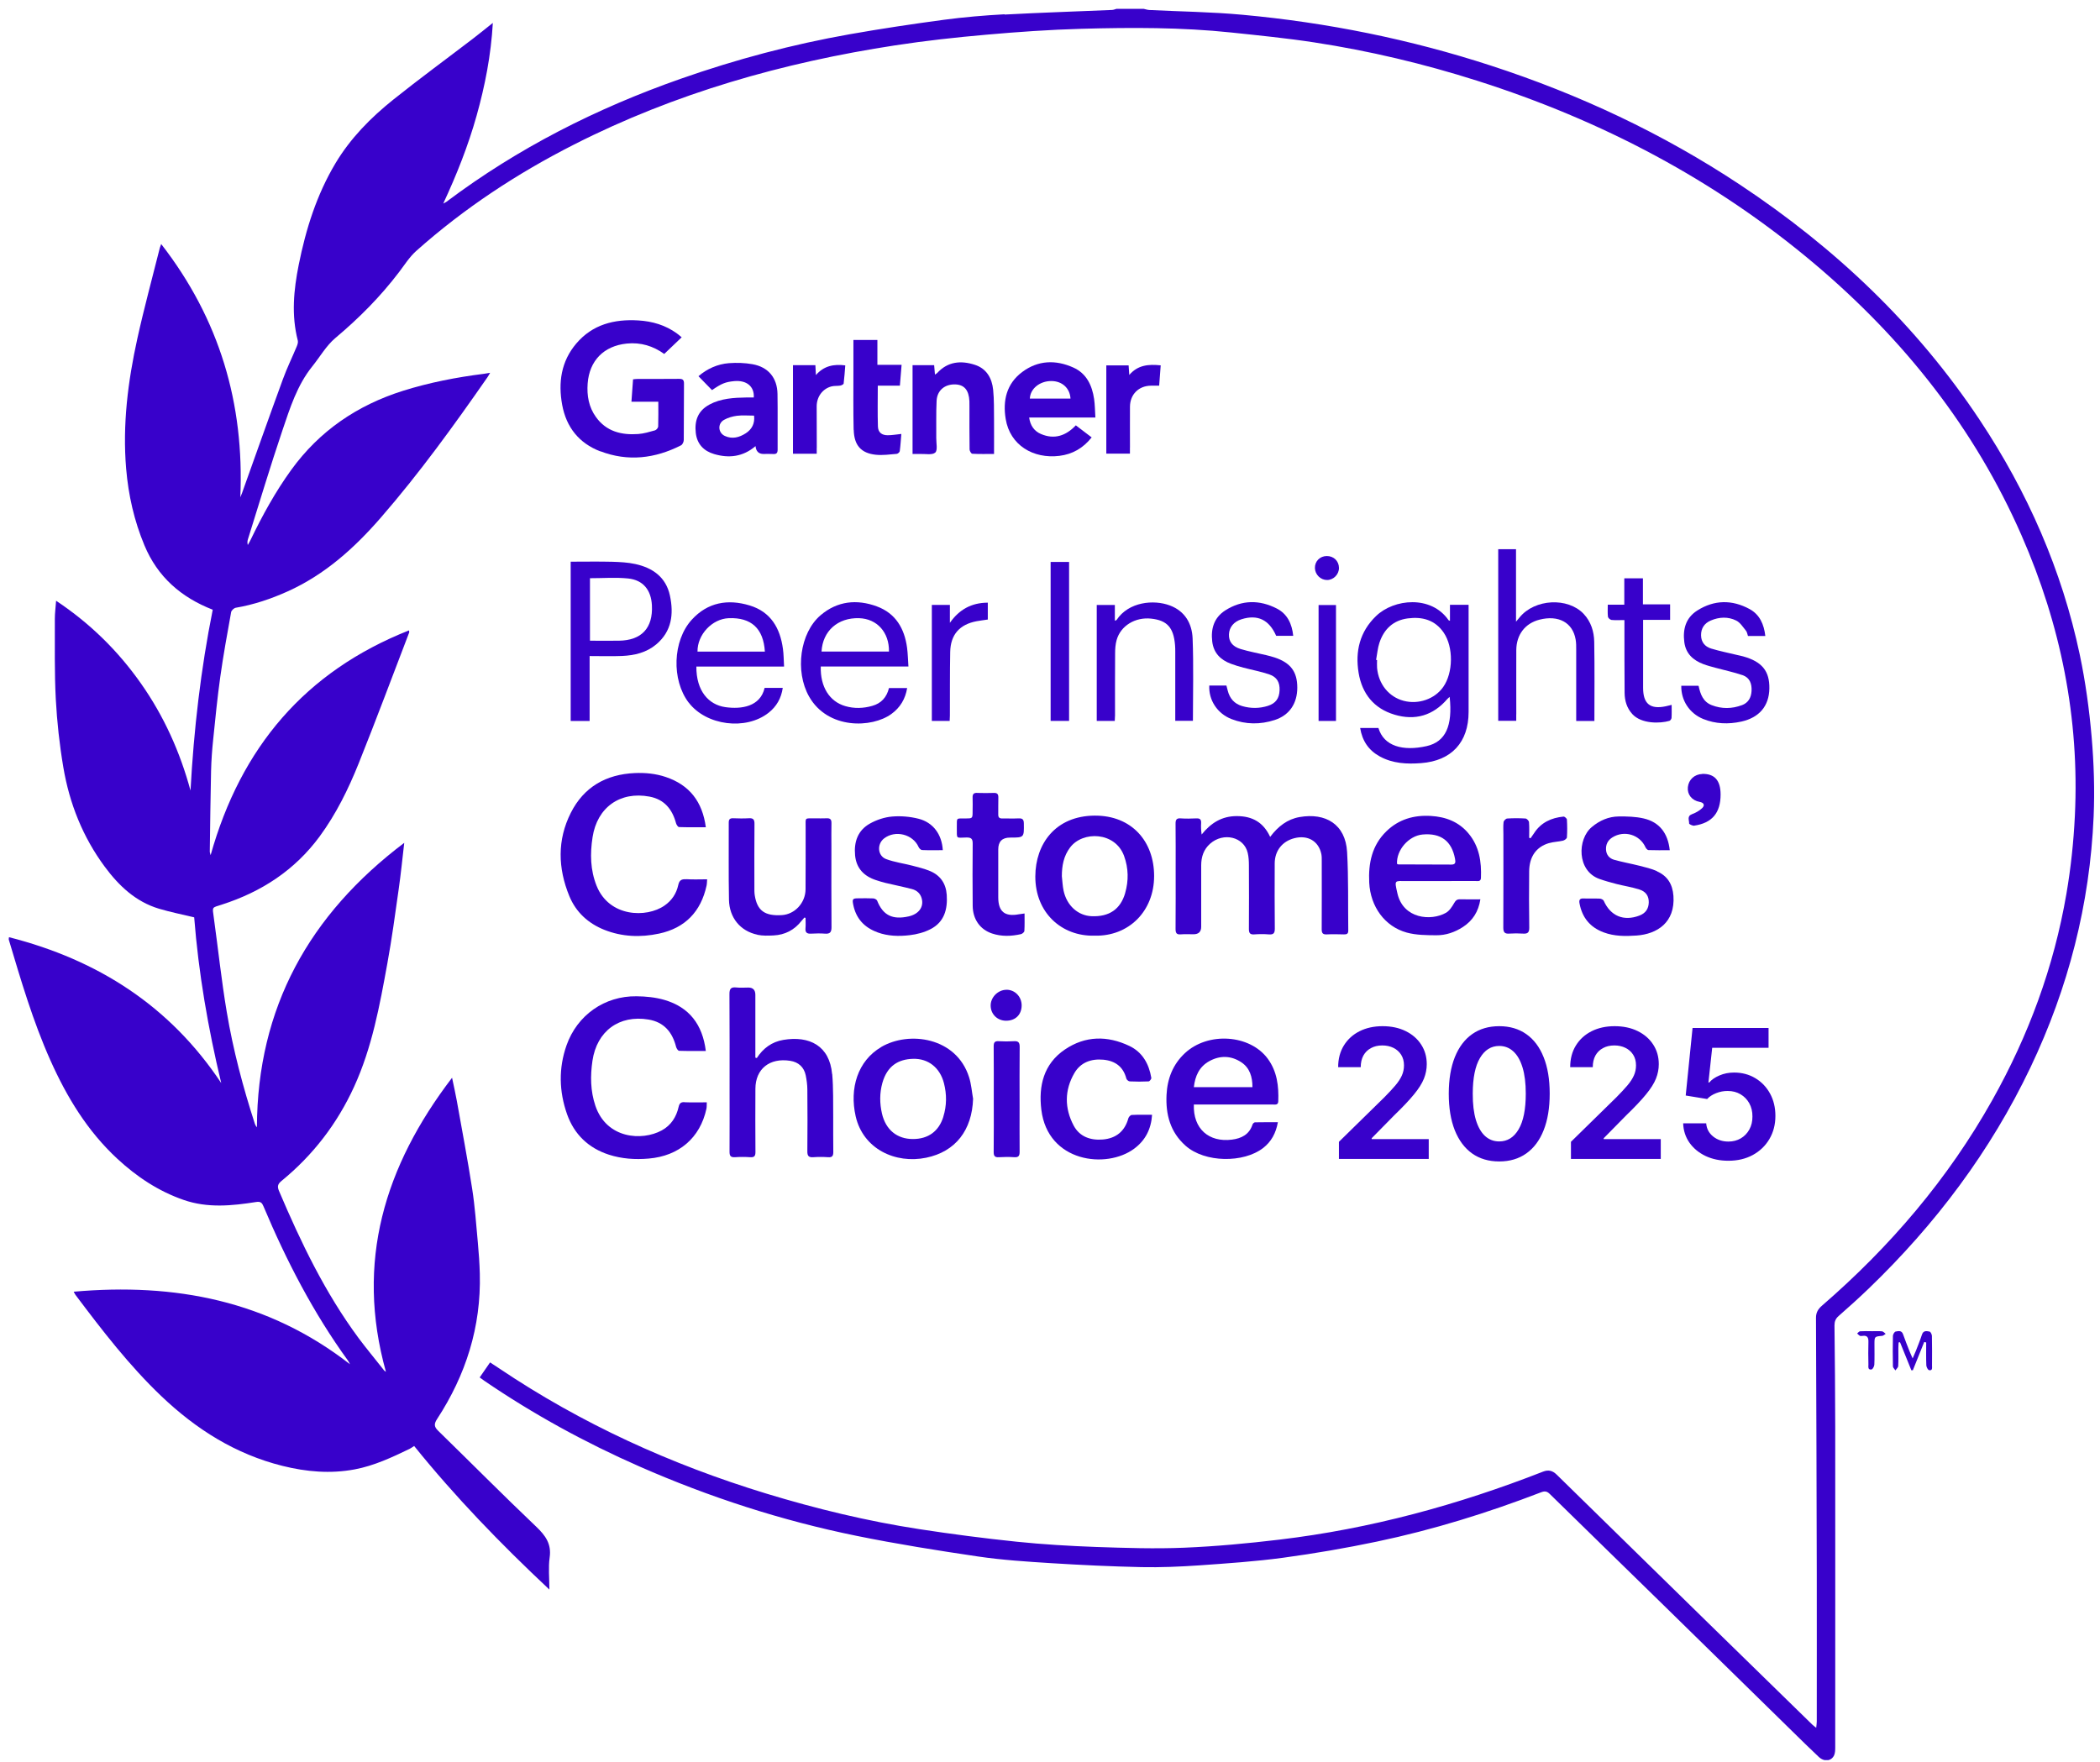 <svg width="193" height="162" viewBox="0 0 193 162" fill="none" xmlns="http://www.w3.org/2000/svg">
<g clip-path="url(#clip0_10971_24274)">
<path d="M92.324 1.313C90.467 1.414 88.605 1.571 86.76 1.817C83.868 2.204 80.979 2.639 78.103 3.146C72.813 4.081 67.636 5.459 62.564 7.24C54.833 9.951 47.598 13.609 41.035 18.544C40.947 18.612 40.838 18.653 40.737 18.709C41.966 16.07 43.026 13.403 43.803 10.632C44.577 7.872 45.124 5.072 45.294 2.107C44.605 2.655 44.02 3.13 43.42 3.59C40.991 5.447 38.522 7.256 36.136 9.165C34.07 10.821 32.209 12.706 30.835 15.003C29.107 17.891 28.111 21.058 27.455 24.337C26.992 26.654 26.766 28.974 27.37 31.307C27.41 31.468 27.342 31.681 27.27 31.85C26.851 32.858 26.367 33.841 25.997 34.864C24.723 38.349 23.487 41.846 22.238 45.338C22.194 45.463 22.137 45.588 22.085 45.713C22.463 37.096 20.183 29.341 14.813 22.431C14.745 22.625 14.712 22.697 14.692 22.77C13.995 25.554 13.238 28.329 12.621 31.129C11.755 35.061 11.252 39.041 11.594 43.086C11.8 45.52 12.331 47.868 13.274 50.128C14.479 53.021 16.626 54.902 19.551 56.046C18.451 61.529 17.814 67.069 17.508 72.668C16.545 69.115 15.063 65.824 12.956 62.827C10.845 59.821 8.275 57.299 5.156 55.221C5.112 55.837 5.04 56.365 5.04 56.888C5.048 59.35 4.999 61.815 5.128 64.273C5.241 66.368 5.471 68.467 5.821 70.533C6.381 73.853 7.606 76.939 9.624 79.666C10.921 81.419 12.464 82.885 14.612 83.53C15.663 83.844 16.747 84.057 17.847 84.323C18.245 89.424 19.12 94.508 20.332 99.555C15.615 92.461 8.988 88.227 0.826 86.148C0.814 86.269 0.793 86.322 0.805 86.362C1.925 90.116 3.029 93.879 4.633 97.469C6.143 100.849 8.033 103.967 10.776 106.509C12.569 108.169 14.555 109.494 16.88 110.3C19.087 111.065 21.319 110.84 23.547 110.489C23.962 110.425 24.083 110.57 24.216 110.888C26.319 115.884 28.796 120.678 31.987 125.077C32.06 125.178 32.104 125.294 32.164 125.403C24.643 119.546 16.078 117.91 6.772 118.736C6.865 118.905 6.897 118.978 6.945 119.038C9.395 122.297 11.876 125.524 14.837 128.344C18.028 131.382 21.646 133.67 25.96 134.746C28.152 135.293 30.367 135.487 32.599 135.068C34.384 134.733 36.02 133.964 37.643 133.182C37.784 133.114 37.909 133.013 38.062 132.917C41.797 137.553 45.986 141.892 50.49 146.114C50.49 145.035 50.386 144.088 50.515 143.173C50.696 141.917 50.136 141.151 49.274 140.329C46.232 137.433 43.271 134.447 40.266 131.515C39.887 131.144 39.879 130.886 40.173 130.435C42.816 126.386 44.222 121.963 44.097 117.096C44.073 116.133 44.004 115.17 43.916 114.212C43.763 112.564 43.65 110.912 43.396 109.281C42.977 106.573 42.462 103.878 41.982 101.179C41.861 100.498 41.704 99.825 41.547 99.068C35.335 107.194 32.648 116 35.468 126.096C35.299 126.011 35.23 125.883 35.145 125.774C34.42 124.851 33.663 123.949 32.962 123.006C29.876 118.837 27.652 114.204 25.634 109.454C25.449 109.015 25.565 108.805 25.892 108.535C28.78 106.171 30.996 103.278 32.547 99.886C34.195 96.288 34.896 92.425 35.597 88.573C36.012 86.301 36.322 84.009 36.644 81.721C36.842 80.343 36.978 78.957 37.152 77.475C28.422 84.073 23.652 92.614 23.611 103.628C23.511 103.508 23.458 103.399 23.418 103.286C22.33 99.922 21.424 96.506 20.84 93.021C20.352 90.129 20.046 87.204 19.643 84.299C19.51 83.332 19.454 83.453 20.381 83.155C24.023 81.987 27.092 79.993 29.377 76.886C30.891 74.824 32.015 72.535 32.962 70.179C34.565 66.182 36.068 62.146 37.611 58.125C37.623 58.089 37.599 58.036 37.583 57.948C28.043 61.727 22.137 68.704 19.357 78.607C19.305 78.393 19.281 78.349 19.281 78.305C19.317 75.827 19.341 73.349 19.398 70.872C19.422 69.909 19.49 68.946 19.591 67.987C19.788 66.058 19.978 64.12 20.248 62.198C20.526 60.212 20.888 58.238 21.243 56.268C21.271 56.107 21.505 55.893 21.67 55.865C23.329 55.583 24.905 55.051 26.436 54.362C29.86 52.819 32.563 50.386 34.996 47.586C38.55 43.497 41.716 39.114 44.806 34.67C44.883 34.562 44.939 34.445 45.044 34.268C44.794 34.308 44.641 34.34 44.484 34.36C41.962 34.678 39.476 35.158 37.051 35.919C32.837 37.245 29.364 39.602 26.758 43.203C25.299 45.221 24.111 47.389 23.031 49.625C22.955 49.786 22.858 49.939 22.774 50.096C22.717 49.891 22.737 49.717 22.79 49.556C23.837 46.217 24.84 42.865 25.96 39.549C26.653 37.503 27.306 35.412 28.7 33.679C29.405 32.805 29.981 31.778 30.823 31.069C32.994 29.248 34.968 27.262 36.68 25.006C37.184 24.341 37.643 23.612 38.256 23.064C42.643 19.156 47.513 15.949 52.747 13.291C62.061 8.557 71.979 5.745 82.264 4.17C85.04 3.743 87.836 3.437 90.628 3.191C93.54 2.933 96.461 2.728 99.382 2.647C103.983 2.518 108.587 2.506 113.172 2.989C115.71 3.259 118.252 3.509 120.774 3.896C125.858 4.673 130.854 5.862 135.756 7.421C147.186 11.055 157.624 16.521 166.805 24.285C174.975 31.194 181.485 39.384 185.796 49.23C189.389 57.436 191.122 66.005 190.691 74.985C190.574 77.394 190.32 79.783 189.913 82.16C188.761 88.88 186.436 95.18 183.105 101.115C179.036 108.366 173.718 114.594 167.442 120.025C167.091 120.331 166.894 120.657 166.898 121.141C166.93 128.997 166.954 136.857 166.97 144.712C166.978 149.22 166.97 153.732 166.97 158.24C166.97 158.406 166.942 158.571 166.918 158.821C166.741 158.68 166.64 158.607 166.551 158.522C163.324 155.372 160.097 152.226 156.874 149.071C152.27 144.567 147.669 140.063 143.068 135.551C142.69 135.181 142.315 135.08 141.807 135.277C133.984 138.339 125.931 140.531 117.579 141.526C114.679 141.872 111.762 142.146 108.845 142.267C106.146 142.38 103.439 142.291 100.736 142.199C98.298 142.11 95.853 141.965 93.428 141.715C90.446 141.405 87.469 141.018 84.504 140.563C79.722 139.83 75.029 138.694 70.4 137.284C61.67 134.617 53.447 130.882 45.862 125.774C45.6 125.597 45.334 125.423 45.04 125.234C44.709 125.713 44.403 126.157 44.085 126.616C44.262 126.745 44.391 126.841 44.52 126.93C49.024 130.004 53.79 132.61 58.781 134.806C65.203 137.626 71.842 139.777 78.711 141.175C82.417 141.929 86.16 142.525 89.903 143.077C92.122 143.403 94.374 143.548 96.618 143.689C99.378 143.862 102.142 143.991 104.905 144.052C106.67 144.088 108.442 144.011 110.207 143.891C112.785 143.709 115.368 143.536 117.926 143.19C120.814 142.799 123.699 142.303 126.555 141.703C131.704 140.623 136.719 139.064 141.63 137.175C141.956 137.05 142.166 137.066 142.428 137.324C145.921 140.752 149.43 144.164 152.93 147.589C156.866 151.44 160.794 155.3 164.73 159.151C165.536 159.941 166.338 160.734 167.16 161.504C167.659 161.971 168.328 161.89 168.57 161.334C168.658 161.125 168.666 160.867 168.666 160.629C168.666 150.804 168.674 140.982 168.666 131.156C168.666 128.05 168.63 124.944 168.598 121.838C168.598 121.471 168.698 121.213 168.984 120.964C169.919 120.146 170.838 119.316 171.732 118.458C177.88 112.544 182.936 105.828 186.614 98.109C190.09 90.809 192.068 83.123 192.415 75.049C192.52 72.612 192.439 70.155 192.23 67.725C192.012 65.203 191.666 62.681 191.146 60.204C189.502 52.404 186.344 45.23 181.941 38.598C176.127 29.848 168.65 22.774 159.928 16.989C152.805 12.267 145.143 8.674 137.021 6.031C129.589 3.61 121.97 2.071 114.195 1.358C111.347 1.096 108.483 1.06 105.622 0.919C105.453 0.911 105.288 0.85 105.119 0.814H102.605C102.472 0.85 102.339 0.911 102.202 0.915C98.911 1.056 95.615 1.16 92.324 1.338V1.313Z" fill="#3801CB"/>
<path d="M55.172 41.479C57.71 42.45 60.196 42.152 62.589 40.935C62.725 40.867 62.842 40.613 62.842 40.444C62.862 38.72 62.842 36.999 62.862 35.275C62.867 34.896 62.73 34.82 62.387 34.824C61.13 34.84 59.873 34.828 58.62 34.832C58.479 34.832 58.342 34.852 58.181 34.868C58.129 35.557 58.085 36.21 58.032 36.927H60.502C60.502 37.729 60.514 38.47 60.49 39.207C60.486 39.332 60.325 39.521 60.2 39.558C59.692 39.699 59.172 39.86 58.653 39.896C57.118 40.005 55.728 39.67 54.769 38.333C54.108 37.414 53.927 36.359 54.008 35.255C54.165 33.144 55.498 31.798 57.597 31.581C58.894 31.448 60.042 31.811 61.046 32.536C61.577 32.028 62.097 31.529 62.649 31.005C62.488 30.876 62.363 30.759 62.222 30.658C61.162 29.885 59.954 29.53 58.661 29.454C56.449 29.321 54.451 29.824 52.96 31.581C51.57 33.217 51.292 35.162 51.667 37.217C52.046 39.276 53.218 40.742 55.172 41.491V41.479Z" fill="#3801CB"/>
<path d="M128.154 65.691C130.06 66.263 131.708 65.776 133.021 64.249C133.077 64.184 133.146 64.136 133.231 64.06C133.517 66.719 132.864 68.189 131.111 68.584C128.932 69.071 127.18 68.596 126.684 66.916H125.004C125.197 68.1 125.778 68.966 126.805 69.531C127.997 70.187 129.299 70.248 130.608 70.147C133.4 69.937 134.971 68.229 134.971 65.445C134.971 62.339 134.971 59.233 134.971 56.127V55.592H133.259V57.066C133.174 57.03 133.138 57.026 133.126 57.005C131.534 54.697 128.11 55.035 126.462 56.631C124.968 58.073 124.537 59.87 124.863 61.848C125.181 63.766 126.265 65.127 128.158 65.691H128.154ZM126.785 59.06C127.2 57.815 128.066 57.014 129.383 56.844C130.705 56.671 131.885 56.977 132.687 58.158C133.589 59.483 133.561 61.84 132.638 63.149C131.861 64.257 130.358 64.781 128.996 64.418C127.639 64.056 126.692 62.883 126.559 61.393C126.539 61.155 126.559 60.909 126.559 60.672C126.531 60.667 126.499 60.663 126.47 60.66C126.571 60.128 126.611 59.572 126.781 59.064L126.785 59.06Z" fill="#3801CB"/>
<path d="M54.189 60.305C55.24 60.305 56.207 60.337 57.17 60.297C58.314 60.248 59.414 59.987 60.312 59.233C61.742 58.033 61.932 56.437 61.569 54.745C61.207 53.053 59.982 52.191 58.379 51.845C57.694 51.696 56.977 51.66 56.272 51.639C55.007 51.607 53.738 51.631 52.449 51.631V66.271H54.189V60.309V60.305ZM54.225 53.15C55.422 53.15 56.586 53.057 57.726 53.174C59.108 53.315 59.837 54.234 59.913 55.628C60.026 57.731 58.963 58.875 56.856 58.895C55.99 58.903 55.123 58.895 54.221 58.895V53.15H54.225Z" fill="#3801CB"/>
<path d="M139.354 65.655C139.354 63.689 139.346 61.727 139.354 59.761C139.362 58.339 140.167 57.295 141.485 56.961C143.233 56.514 144.538 57.223 144.808 58.778C144.865 59.092 144.861 59.419 144.861 59.741C144.865 61.739 144.861 63.733 144.861 65.731V66.271H146.533C146.533 63.818 146.561 61.405 146.517 58.995C146.5 58.053 146.222 57.15 145.546 56.429C144.087 54.886 141.058 55.047 139.668 56.739C139.583 56.844 139.495 56.949 139.329 57.146V50.483H137.694V66.259H139.35V65.655H139.354Z" fill="#3801CB"/>
<path d="M80.589 55.74C78.743 55.064 76.959 55.241 75.42 56.55C73.506 58.178 73.047 61.707 74.356 64.023C76.076 67.065 80.137 66.936 81.926 65.627C82.728 65.043 83.207 64.253 83.372 63.246H81.701C81.495 64.092 80.996 64.652 80.162 64.885C79.34 65.119 78.51 65.147 77.684 64.906C76.226 64.483 75.38 63.125 75.432 61.268H83.489C83.445 60.651 83.437 60.091 83.364 59.539C83.127 57.775 82.317 56.377 80.585 55.74H80.589ZM75.504 59.89C75.605 58.001 77.003 56.764 78.953 56.824C80.597 56.873 81.729 58.121 81.701 59.89H75.504Z" fill="#3801CB"/>
<path d="M63.294 64.579C64.905 66.698 68.551 67.17 70.642 65.514C71.371 64.938 71.802 64.177 71.939 63.234H70.272C69.873 64.962 68.132 65.208 66.67 65.002C65.127 64.785 63.983 63.512 63.999 61.272H72.06C72.024 60.692 72.028 60.164 71.956 59.644C71.698 57.731 70.832 56.236 68.89 55.652C66.896 55.048 65.042 55.362 63.584 56.957C61.811 58.891 61.703 62.497 63.294 64.588V64.579ZM66.976 56.824C69.039 56.744 70.163 57.763 70.296 59.898H64.104C64.084 58.335 65.445 56.885 66.976 56.824Z" fill="#3801CB"/>
<path d="M97.364 41.902C98.56 41.757 99.543 41.197 100.329 40.206C99.825 39.823 99.362 39.469 98.874 39.098C97.956 40.069 96.888 40.42 95.664 39.892C95.051 39.63 94.685 39.114 94.584 38.377H100.671C100.631 37.757 100.631 37.213 100.554 36.677C100.369 35.424 99.858 34.328 98.645 33.785C97.021 33.055 95.394 33.108 93.939 34.2C92.501 35.279 92.147 36.826 92.429 38.518C92.823 40.915 94.951 42.2 97.372 41.902H97.364ZM96.618 35.025C97.606 35.025 98.331 35.674 98.383 36.637H94.648C94.681 35.738 95.551 35.025 96.618 35.025Z" fill="#3801CB"/>
<path d="M65.191 37.197C64.144 37.757 63.817 38.675 63.946 39.795C64.063 40.827 64.687 41.463 65.642 41.741C66.996 42.136 68.281 41.995 69.437 41.008C69.483 41.489 69.728 41.729 70.174 41.729C70.464 41.729 70.754 41.713 71.044 41.733C71.355 41.753 71.468 41.653 71.468 41.33C71.456 39.622 71.484 37.918 71.456 36.21C71.431 34.731 70.609 33.736 69.155 33.478C68.45 33.353 67.713 33.329 66.996 33.382C65.936 33.466 64.99 33.897 64.192 34.582C64.623 35.025 65.034 35.444 65.437 35.859C66.315 35.251 66.674 35.11 67.475 35.033C68.607 34.929 69.34 35.517 69.276 36.536C69.062 36.536 68.841 36.536 68.619 36.536C67.439 36.556 66.267 36.617 65.195 37.189L65.191 37.197ZM69.304 38.204C69.385 38.925 69.107 39.461 68.539 39.828C67.947 40.21 67.298 40.388 66.617 40.073C65.989 39.783 65.932 38.937 66.54 38.595C66.895 38.397 67.318 38.272 67.721 38.22C68.225 38.156 68.74 38.204 69.3 38.204H69.304Z" fill="#3801CB"/>
<path d="M102.476 65.808C102.476 63.895 102.468 61.977 102.484 60.063C102.484 59.648 102.513 59.221 102.625 58.827C102.996 57.517 104.334 56.708 105.796 56.865C107.258 57.022 107.859 57.682 107.992 59.294C108.008 59.487 108.012 59.681 108.012 59.874C108.012 61.836 108.012 63.802 108.012 65.764V66.259H109.635C109.635 63.709 109.704 61.199 109.607 58.694C109.555 57.328 108.914 56.18 107.52 55.656C106.042 55.096 103.725 55.31 102.621 56.986C102.601 57.014 102.549 57.022 102.46 57.058V55.608H100.796V66.267H102.452C102.46 66.094 102.472 65.953 102.472 65.812L102.476 65.808Z" fill="#3801CB"/>
<path d="M84.577 41.729C85.052 41.709 85.681 41.85 85.954 41.6C86.192 41.382 86.039 40.726 86.047 40.263C86.059 39.122 86.023 37.974 86.079 36.838C86.128 35.875 86.841 35.303 87.8 35.336C88.621 35.364 89.044 35.859 89.093 36.874C89.101 37.035 89.097 37.197 89.097 37.358C89.097 38.675 89.089 39.997 89.109 41.314C89.109 41.451 89.262 41.705 89.355 41.709C89.991 41.745 90.632 41.729 91.357 41.729C91.357 40.637 91.365 39.614 91.357 38.587C91.345 37.672 91.369 36.749 91.276 35.839C91.168 34.767 90.676 33.881 89.584 33.531C88.307 33.12 87.107 33.228 86.132 34.288C86.091 34.328 86.039 34.356 85.926 34.433C85.898 34.111 85.878 33.849 85.854 33.567H83.868V41.729C84.129 41.729 84.351 41.737 84.577 41.729Z" fill="#3801CB"/>
<path d="M116.532 64.882C115.747 65.131 114.949 65.135 114.155 64.902C113.446 64.692 113.019 64.205 112.838 63.496C112.798 63.343 112.757 63.19 112.713 63.016H111.138C111.073 64.362 111.883 65.595 113.18 66.098C114.486 66.606 115.827 66.614 117.153 66.183C118.502 65.744 119.227 64.668 119.227 63.206C119.227 61.747 118.615 60.925 117.153 60.438C116.895 60.353 116.629 60.285 116.363 60.22C115.581 60.035 114.788 59.89 114.022 59.66C113.249 59.423 112.919 58.951 112.947 58.303C112.975 57.65 113.398 57.142 114.103 56.921C115.577 56.458 116.637 56.965 117.286 58.444H118.853C118.74 57.344 118.313 56.429 117.338 55.934C115.755 55.124 114.139 55.132 112.612 56.107C111.577 56.768 111.271 57.783 111.408 58.959C111.533 60.023 112.173 60.66 113.136 61.018C113.511 61.159 113.897 61.272 114.284 61.373C115.074 61.582 115.888 61.731 116.657 61.993C117.358 62.231 117.628 62.73 117.6 63.451C117.572 64.193 117.245 64.656 116.528 64.882H116.532Z" fill="#3801CB"/>
<path d="M160.094 64.817C159.171 65.164 158.233 65.176 157.31 64.817C156.525 64.511 156.275 63.814 156.114 63.069C156.114 63.057 156.094 63.048 156.077 63.036H154.518C154.49 64.39 155.276 65.579 156.533 66.09C157.669 66.549 158.853 66.59 160.042 66.328C161.693 65.961 162.584 64.894 162.612 63.294C162.64 61.683 161.939 60.821 160.207 60.337C160.038 60.289 159.864 60.257 159.691 60.216C158.881 60.019 158.059 59.858 157.262 59.616C156.698 59.443 156.343 59.028 156.335 58.4C156.327 57.751 156.645 57.288 157.23 57.038C158.003 56.708 158.821 56.671 159.566 57.042C159.933 57.223 160.191 57.646 160.469 57.984C160.569 58.109 160.589 58.303 160.646 58.46H162.241C162.12 57.388 161.726 56.494 160.795 55.986C159.187 55.112 157.548 55.128 155.989 56.119C154.933 56.788 154.643 57.831 154.796 59.024C154.933 60.092 155.614 60.696 156.565 61.054C156.923 61.187 157.298 61.284 157.669 61.385C158.503 61.614 159.357 61.788 160.17 62.07C160.807 62.291 161.012 62.851 160.976 63.516C160.94 64.14 160.67 64.608 160.082 64.825L160.094 64.817Z" fill="#3801CB"/>
<path d="M148.088 56.985C148.467 57.022 148.854 56.997 149.293 56.997C149.293 57.239 149.293 57.4 149.293 57.561C149.293 59.608 149.293 61.651 149.309 63.693C149.317 64.414 149.51 65.079 150.018 65.639C150.86 66.561 152.584 66.509 153.422 66.263C153.511 66.239 153.615 66.09 153.623 65.993C153.648 65.603 153.632 65.212 153.632 64.793C153.406 64.849 153.249 64.889 153.092 64.922C151.662 65.224 151.013 64.696 151.009 63.234C151.009 61.332 151.009 59.435 151.009 57.533V56.981H153.491V55.551H150.993V53.162H149.281V55.583H147.762C147.762 55.99 147.738 56.345 147.778 56.691C147.79 56.8 147.971 56.965 148.084 56.977L148.088 56.985Z" fill="#3801CB"/>
<path d="M78.462 39.509C78.494 40.935 79.138 41.66 80.492 41.801C81.124 41.866 81.773 41.773 82.409 41.721C82.514 41.713 82.679 41.568 82.692 41.471C82.764 40.943 82.792 40.408 82.837 39.888C82.377 39.936 81.983 40.009 81.584 40.009C81.036 40.009 80.701 39.743 80.685 39.203C80.645 37.97 80.673 36.737 80.673 35.452H82.704C82.756 34.804 82.808 34.203 82.861 33.535H80.637V31.25H78.433C78.433 32.242 78.433 33.172 78.433 34.107C78.433 35.908 78.413 37.712 78.453 39.513L78.462 39.509Z" fill="#3801CB"/>
<path d="M98.254 51.655H96.558V66.267H98.254V51.655Z" fill="#3801CB"/>
<path d="M85.64 55.608V66.267H87.279C87.287 66.086 87.299 65.929 87.299 65.772C87.308 63.826 87.291 61.876 87.328 59.93C87.36 58.331 88.194 57.396 89.761 57.102C90.103 57.038 90.446 57.002 90.784 56.949V55.398C89.281 55.402 88.153 56.031 87.299 57.251V55.603H85.64V55.608Z" fill="#3801CB"/>
<path d="M103.85 41.137C103.85 39.884 103.842 38.627 103.85 37.374C103.862 36.25 104.652 35.468 105.768 35.452C106.017 35.452 106.271 35.452 106.533 35.452C106.585 34.788 106.63 34.199 106.674 33.583C105.554 33.466 104.575 33.547 103.786 34.465C103.761 34.095 103.745 33.845 103.725 33.587H101.675V41.697H103.846C103.846 41.487 103.846 41.31 103.846 41.137H103.85Z" fill="#3801CB"/>
<path d="M75.066 41.165C75.066 39.896 75.061 38.627 75.057 37.354C75.057 36.48 75.589 35.738 76.411 35.521C76.669 35.452 76.955 35.489 77.221 35.444C77.338 35.424 77.527 35.331 77.535 35.255C77.603 34.707 77.64 34.151 77.684 33.587C76.621 33.45 75.718 33.631 74.985 34.477C74.965 34.111 74.953 33.845 74.937 33.567H72.878V41.709H75.061C75.061 41.511 75.061 41.338 75.061 41.169L75.066 41.165Z" fill="#3801CB"/>
<path d="M121.184 66.271H122.784V55.616H121.184V66.271Z" fill="#3801CB"/>
<path d="M121.967 53.315C122.563 53.315 123.07 52.788 123.058 52.191C123.046 51.567 122.571 51.108 121.938 51.112C121.31 51.112 120.835 51.591 120.847 52.211C120.859 52.816 121.37 53.319 121.967 53.315Z" fill="#3801CB"/>
<path d="M177.557 122.833C177.557 122.68 177.441 122.422 177.34 122.402C177.078 122.35 176.764 122.277 176.635 122.684C176.474 123.188 176.268 123.679 176.079 124.171C176.002 124.364 175.914 124.558 175.781 124.868C175.66 124.59 175.592 124.449 175.535 124.308C175.318 123.756 175.092 123.204 174.899 122.644C174.766 122.265 174.459 122.358 174.218 122.398C174.113 122.414 173.972 122.656 173.968 122.797C173.948 123.728 173.948 124.662 173.968 125.593C173.968 125.69 174.053 125.782 174.129 125.879C174.153 125.911 174.177 125.943 174.198 125.972C174.222 125.939 174.246 125.907 174.274 125.871C174.359 125.77 174.447 125.674 174.455 125.569C174.484 125.025 174.468 124.477 174.468 123.929C174.468 123.752 174.484 123.575 174.492 123.397C174.536 123.393 174.58 123.385 174.621 123.381C174.967 124.239 175.318 125.101 175.664 125.96L175.801 125.952C176.147 125.085 176.494 124.223 176.844 123.357C176.905 123.373 176.965 123.385 177.026 123.401C177.026 124.102 177.01 124.803 177.038 125.504C177.046 125.661 177.179 125.923 177.292 125.947C177.622 126.016 177.562 125.722 177.562 125.524C177.566 124.626 177.574 123.724 177.553 122.825L177.557 122.833Z" fill="#3801CB"/>
<path d="M172.006 122.362C171.651 122.362 171.297 122.35 170.946 122.374C170.854 122.382 170.769 122.507 170.68 122.576C170.765 122.648 170.838 122.737 170.934 122.789C170.999 122.821 171.091 122.805 171.172 122.797C171.607 122.733 171.728 122.942 171.716 123.349C171.692 124.038 171.704 124.731 171.716 125.42C171.716 125.629 171.647 125.944 172.002 125.883C172.111 125.867 172.252 125.597 172.26 125.44C172.288 124.816 172.272 124.187 172.272 123.563C172.272 122.85 172.272 122.858 172.981 122.793C173.094 122.781 173.198 122.672 173.303 122.608C173.19 122.527 173.086 122.39 172.969 122.378C172.65 122.346 172.328 122.366 172.006 122.366V122.362Z" fill="#3801CB"/>
<path d="M108.519 75.223C108.112 75.195 108.036 75.372 108.04 75.73C108.056 77.084 108.048 78.434 108.048 79.787C108.048 81.653 108.056 83.522 108.04 85.387C108.04 85.754 108.124 85.923 108.523 85.887C108.906 85.854 109.297 85.879 109.683 85.879C110.159 85.879 110.396 85.649 110.396 85.19C110.396 83.308 110.396 81.423 110.396 79.541C110.396 78.772 110.618 78.083 111.214 77.555C112.439 76.472 114.328 76.923 114.671 78.397C114.759 78.768 114.78 79.163 114.78 79.546C114.792 81.491 114.792 83.441 114.78 85.387C114.78 85.75 114.868 85.919 115.267 85.891C115.714 85.858 116.169 85.854 116.617 85.891C117.044 85.923 117.165 85.778 117.161 85.351C117.14 83.357 117.144 81.358 117.152 79.364C117.156 78.204 117.845 77.334 118.957 77.048C120.19 76.73 121.197 77.318 121.439 78.514C121.479 78.716 121.475 78.929 121.475 79.139C121.475 81.23 121.483 83.324 121.471 85.415C121.471 85.766 121.564 85.907 121.93 85.891C122.462 85.862 122.994 85.879 123.522 85.891C123.771 85.895 123.917 85.838 123.912 85.544C123.88 83.131 123.941 80.714 123.804 78.309C123.655 75.767 121.83 74.687 119.433 75.106C118.317 75.303 117.471 75.952 116.733 76.927C116.105 75.573 115.086 75.025 113.688 75.017C112.294 75.009 111.287 75.65 110.437 76.709C110.384 76.343 110.368 76.008 110.388 75.678C110.409 75.348 110.304 75.211 109.953 75.227C109.47 75.251 108.986 75.259 108.507 75.227L108.519 75.223Z" fill="#3801CB"/>
<path d="M62.923 101.312C62.584 101.296 62.447 101.409 62.371 101.739C62.161 102.674 61.674 103.439 60.82 103.907C58.999 104.902 55.748 104.68 54.72 101.647C54.261 100.285 54.245 98.899 54.45 97.505C54.853 94.778 56.908 93.267 59.603 93.718C61.033 93.956 61.794 94.883 62.137 96.232C62.173 96.373 62.314 96.587 62.411 96.591C63.209 96.619 64.01 96.607 64.868 96.607C64.566 94.162 63.334 92.578 61.061 91.913C60.243 91.676 59.357 91.587 58.499 91.579C55.566 91.539 53.048 93.311 52.069 96.083C51.328 98.19 51.377 100.321 52.114 102.416C52.77 104.273 54.08 105.53 55.957 106.139C57.142 106.521 58.362 106.606 59.619 106.497C62.383 106.264 64.341 104.616 64.925 101.917C64.961 101.739 64.945 101.554 64.957 101.328C64.236 101.328 63.575 101.349 62.919 101.32L62.923 101.312Z" fill="#3801CB"/>
<path d="M63.056 80.823C62.625 80.794 62.428 80.923 62.335 81.355C62.166 82.136 61.739 82.777 61.078 83.236C59.418 84.4 55.982 84.308 54.83 81.423C54.25 79.973 54.225 78.474 54.459 76.963C54.878 74.212 56.989 72.717 59.692 73.225C61.058 73.483 61.783 74.385 62.13 75.666C62.166 75.807 62.307 76.021 62.408 76.025C63.205 76.053 64.007 76.041 64.869 76.041C64.555 73.68 63.362 72.157 61.191 71.424C60.264 71.11 59.31 71.021 58.339 71.061C55.696 71.178 53.657 72.343 52.461 74.715C51.2 77.213 51.273 79.811 52.324 82.37C52.932 83.848 54.056 84.879 55.543 85.472C57.175 86.12 58.879 86.181 60.571 85.818C62.964 85.307 64.418 83.8 64.938 81.403C64.974 81.238 64.97 81.064 64.99 80.827C64.309 80.827 63.681 80.859 63.06 80.815L63.056 80.823Z" fill="#3801CB"/>
<path d="M76.475 98.73C76.242 96.12 74.38 95.189 71.996 95.588C70.94 95.765 70.138 96.353 69.554 97.256C69.51 97.243 69.466 97.231 69.421 97.219V96.712C69.421 94.955 69.421 93.203 69.421 91.446C69.421 91.003 69.208 90.78 68.781 90.778C68.41 90.778 68.035 90.81 67.669 90.769C67.181 90.717 67.036 90.886 67.04 91.382C67.061 94.391 67.052 97.405 67.052 100.414C67.052 102.235 67.061 104.052 67.048 105.873C67.048 106.243 67.149 106.397 67.544 106.372C68.007 106.34 68.479 106.34 68.942 106.372C69.337 106.401 69.433 106.252 69.429 105.877C69.413 103.943 69.417 102.013 69.425 100.08C69.433 98.255 70.727 97.211 72.632 97.513C73.373 97.63 73.893 98.081 74.05 98.847C74.135 99.27 74.195 99.705 74.199 100.132C74.215 102.034 74.219 103.931 74.199 105.833C74.195 106.26 74.328 106.405 74.751 106.372C75.198 106.34 75.654 106.34 76.101 106.372C76.504 106.405 76.588 106.235 76.584 105.869C76.564 104.821 76.584 103.774 76.576 102.73C76.56 101.397 76.6 100.055 76.484 98.73H76.475Z" fill="#3801CB"/>
<path d="M108.89 96.816C107.778 97.856 107.282 99.173 107.21 100.648C107.125 102.432 107.544 104.056 108.95 105.309C110.739 106.904 114.304 106.904 116.077 105.534C116.838 104.946 117.261 104.169 117.443 103.157C116.713 103.157 116.029 103.149 115.344 103.165C115.263 103.165 115.142 103.278 115.114 103.363C114.816 104.289 114.091 104.648 113.213 104.757C111.11 105.023 109.643 103.77 109.72 101.53C109.945 101.53 110.135 101.53 110.328 101.53C112.552 101.53 114.772 101.53 116.995 101.53C117.213 101.53 117.467 101.59 117.479 101.232C117.531 99.838 117.374 98.496 116.52 97.328C114.876 95.08 111.017 94.826 108.894 96.812L108.89 96.816ZM109.72 99.934C109.837 98.899 110.223 98.061 111.114 97.558C112.101 97.002 113.136 97.018 114.083 97.646C114.864 98.166 115.106 98.988 115.106 99.934H109.72Z" fill="#3801CB"/>
<path d="M131.486 75.001C129.935 74.913 128.553 75.311 127.425 76.403C126.084 77.701 125.749 79.352 125.838 81.137C125.947 83.329 127.26 85.162 129.282 85.722C130.144 85.959 131.091 85.963 131.998 85.971C132.876 85.979 133.71 85.693 134.451 85.21C135.345 84.626 135.877 83.804 136.054 82.668C135.382 82.668 134.789 82.68 134.193 82.664C133.911 82.656 133.786 82.764 133.645 83.01C133.452 83.345 133.21 83.723 132.892 83.905C131.526 84.682 128.964 84.473 128.428 82.116C128.138 80.843 128.158 80.988 129.278 80.988C131.389 80.988 133.496 80.988 135.607 80.984C135.817 80.984 136.091 81.06 136.107 80.698C136.167 79.215 135.954 77.801 134.967 76.617C134.068 75.537 132.868 75.082 131.486 75.001ZM133.391 79.473C131.764 79.465 130.14 79.465 128.513 79.457C128.485 79.457 128.456 79.433 128.392 79.409C128.323 78.136 129.472 76.822 130.745 76.709C132.425 76.556 133.428 77.314 133.726 78.953C133.774 79.227 133.802 79.477 133.391 79.473Z" fill="#3801CB"/>
<path d="M100.602 74.973C97.005 74.997 95.163 77.564 95.151 80.561C95.139 83.885 97.561 86.088 100.594 86.008C103.728 86.088 106.069 83.768 106.069 80.521C106.069 77.334 104.002 74.949 100.598 74.973H100.602ZM103.41 82.088C102.979 83.582 101.94 84.283 100.332 84.219C99.079 84.171 98.048 83.248 97.75 81.878C97.657 81.443 97.641 80.988 97.589 80.545C97.589 79.586 97.754 78.684 98.346 77.902C99.506 76.359 102.5 76.448 103.309 78.684C103.716 79.808 103.736 80.952 103.406 82.092L103.41 82.088Z" fill="#3801CB"/>
<path d="M80.983 96.249C78.828 97.517 78.054 100.039 78.642 102.618C79.331 105.619 82.288 107.001 85.112 106.421C87.82 105.865 89.338 103.887 89.431 100.998C89.314 100.338 89.266 99.657 89.064 99.024C87.9 95.33 83.537 94.742 80.983 96.244V96.249ZM86.7 102.65C86.285 103.991 85.306 104.705 83.896 104.701C82.449 104.701 81.406 103.859 81.059 102.368C80.842 101.433 80.834 100.487 81.092 99.552C81.539 97.961 82.578 97.36 83.924 97.328C85.318 97.292 86.389 98.15 86.752 99.564C87.018 100.591 87.014 101.631 86.695 102.65H86.7Z" fill="#3801CB"/>
<path d="M69.606 85.927C70.086 86.028 70.601 86.011 71.093 85.987C72.144 85.935 73.006 85.488 73.659 84.654C73.744 84.545 73.836 84.448 73.925 84.344C73.961 84.352 73.997 84.36 74.034 84.372C74.034 84.686 74.058 85 74.03 85.31C73.989 85.725 74.167 85.846 74.557 85.822C74.976 85.798 75.395 85.79 75.814 85.822C76.278 85.858 76.423 85.693 76.419 85.226C76.398 82.748 76.411 80.267 76.411 77.789C76.411 77.08 76.398 76.371 76.415 75.662C76.423 75.323 76.298 75.199 75.963 75.219C75.609 75.239 75.254 75.219 74.9 75.223C73.913 75.231 74.046 75.11 74.042 76.057C74.034 77.958 74.054 79.856 74.034 81.757C74.022 83.002 73.039 84.046 71.858 84.118C70.287 84.215 69.59 83.711 69.365 82.297C69.324 82.043 69.332 81.785 69.332 81.528C69.332 79.594 69.32 77.664 69.34 75.73C69.344 75.323 69.219 75.191 68.821 75.215C68.341 75.243 67.854 75.235 67.37 75.215C67.076 75.207 66.975 75.32 66.975 75.609C66.984 77.974 66.951 80.343 66.996 82.708C67.028 84.364 68.047 85.592 69.61 85.919L69.606 85.927Z" fill="#3801CB"/>
<path d="M80.649 85.705C81.612 86.056 82.615 86.08 83.602 85.963C84.258 85.887 84.939 85.71 85.523 85.407C86.784 84.759 87.099 83.586 87.01 82.257C86.937 81.21 86.422 80.46 85.459 80.061C84.943 79.848 84.391 79.715 83.851 79.574C83.046 79.364 82.208 79.256 81.434 78.966C80.645 78.663 80.58 77.584 81.253 77.068C82.284 76.274 83.9 76.681 84.424 77.858C84.476 77.978 84.625 78.132 84.738 78.136C85.362 78.164 85.987 78.148 86.647 78.148C86.567 76.706 85.761 75.598 84.415 75.259C83.634 75.062 82.788 74.989 81.986 75.058C81.289 75.118 80.564 75.36 79.952 75.702C78.84 76.323 78.469 77.386 78.586 78.623C78.699 79.82 79.404 80.541 80.512 80.903C80.786 80.992 81.064 81.081 81.342 81.149C82.167 81.347 83.001 81.512 83.819 81.725C84.258 81.842 84.585 82.124 84.71 82.591C84.919 83.365 84.444 84.022 83.517 84.235C82.022 84.573 81.144 84.13 80.616 82.793C80.576 82.688 80.387 82.591 80.262 82.583C79.795 82.559 79.327 82.571 78.86 82.575C78.364 82.575 78.316 82.648 78.413 83.147C78.667 84.428 79.428 85.258 80.649 85.701V85.705Z" fill="#3801CB"/>
<path d="M152.282 80.073C151.77 79.852 151.218 79.719 150.675 79.582C149.897 79.385 149.107 79.248 148.338 79.03C147.919 78.909 147.633 78.595 147.601 78.111C147.572 77.616 147.77 77.237 148.185 76.975C149.277 76.29 150.703 76.722 151.226 77.878C151.275 77.987 151.404 78.136 151.5 78.14C152.141 78.164 152.781 78.152 153.458 78.152C153.289 76.569 152.495 75.561 151.053 75.231C150.312 75.062 149.526 75.042 148.761 75.05C147.834 75.062 147.013 75.42 146.295 76.021C144.954 77.136 144.91 80.053 146.996 80.794C147.508 80.976 148.036 81.121 148.564 81.258C149.26 81.435 149.978 81.544 150.662 81.761C151.283 81.959 151.541 82.382 151.529 82.954C151.517 83.542 151.23 83.949 150.666 84.162C149.22 84.71 148.012 84.199 147.391 82.801C147.347 82.7 147.154 82.607 147.029 82.603C146.529 82.579 146.03 82.611 145.53 82.587C145.179 82.571 145.111 82.74 145.163 83.03C145.405 84.344 146.134 85.242 147.395 85.709C148.374 86.072 149.385 86.068 150.401 85.996C152.286 85.862 153.966 84.807 153.797 82.354C153.72 81.282 153.249 80.513 152.274 80.09L152.282 80.073Z" fill="#3801CB"/>
<path d="M104.011 102.489C103.898 102.493 103.737 102.67 103.701 102.795C103.371 103.999 102.561 104.644 101.348 104.745C100.232 104.837 99.225 104.495 98.677 103.468C97.831 101.872 97.823 100.213 98.742 98.637C99.314 97.654 100.289 97.308 101.397 97.409C102.472 97.509 103.23 98.037 103.516 99.141C103.544 99.254 103.717 99.399 103.83 99.403C104.41 99.431 104.99 99.431 105.566 99.403C105.659 99.399 105.828 99.177 105.812 99.081C105.595 97.791 104.994 96.712 103.786 96.14C101.775 95.185 99.749 95.201 97.872 96.47C95.91 97.795 95.438 99.826 95.704 102.009C96.292 106.844 101.683 107.484 104.233 105.591C105.252 104.837 105.796 103.802 105.881 102.473C105.216 102.473 104.608 102.457 104.003 102.489H104.011Z" fill="#3801CB"/>
<path d="M89.798 72.882C89.476 72.874 89.375 73.011 89.387 73.317C89.403 73.736 89.391 74.155 89.387 74.574C89.387 75.235 89.387 75.231 88.722 75.235C87.868 75.243 87.941 75.122 87.937 76.001C87.937 76.033 87.937 76.065 87.937 76.097C87.949 77.157 87.824 77.004 88.831 76.984C89.29 76.975 89.399 77.133 89.395 77.56C89.375 79.457 89.379 81.359 89.395 83.256C89.403 84.489 90.064 85.436 91.168 85.806C92.046 86.1 92.94 86.068 93.831 85.867C93.955 85.838 94.137 85.685 94.145 85.577C94.177 85.053 94.161 84.525 94.161 83.969C93.947 83.997 93.79 84.013 93.637 84.042C92.34 84.283 91.744 83.796 91.744 82.475C91.744 81.008 91.744 79.546 91.744 78.079C91.744 77.354 92.105 76.992 92.827 76.992C94.129 76.992 94.117 76.992 94.096 75.682C94.092 75.312 93.955 75.211 93.609 75.227C93.109 75.251 92.61 75.227 92.114 75.235C91.848 75.239 91.74 75.138 91.744 74.868C91.756 74.353 91.732 73.837 91.752 73.326C91.76 73.023 91.675 72.878 91.349 72.886C90.833 72.903 90.318 72.903 89.806 72.886L89.798 72.882Z" fill="#3801CB"/>
<path d="M142.371 77.499C142.782 77.378 143.225 77.374 143.648 77.274C143.789 77.241 143.999 77.088 144.007 76.975C144.043 76.432 144.039 75.88 144.007 75.336C144.003 75.235 143.793 75.05 143.692 75.062C142.569 75.175 141.618 75.606 140.985 76.593C140.885 76.75 140.772 76.899 140.667 77.052C140.623 77.04 140.582 77.024 140.538 77.012C140.538 76.532 140.562 76.049 140.522 75.573C140.514 75.449 140.321 75.247 140.204 75.239C139.644 75.203 139.076 75.203 138.516 75.239C138.395 75.247 138.201 75.441 138.185 75.569C138.141 75.936 138.169 76.307 138.169 76.677C138.169 79.542 138.177 82.406 138.161 85.27C138.161 85.697 138.29 85.85 138.713 85.818C139.128 85.79 139.551 85.79 139.966 85.818C140.393 85.847 140.554 85.726 140.546 85.258C140.518 83.538 140.522 81.814 140.538 80.094C140.55 78.748 141.183 77.846 142.359 77.499H142.371Z" fill="#3801CB"/>
<path d="M93.181 95.709C92.718 95.737 92.247 95.737 91.784 95.709C91.409 95.684 91.324 95.837 91.324 96.184C91.34 97.807 91.332 99.431 91.332 101.059C91.332 102.686 91.344 104.273 91.324 105.885C91.32 106.272 91.437 106.4 91.82 106.372C92.283 106.344 92.754 106.34 93.218 106.372C93.617 106.4 93.709 106.235 93.709 105.873C93.697 104.459 93.705 103.041 93.705 101.627C93.705 99.826 93.693 98.025 93.713 96.224C93.713 95.821 93.584 95.684 93.186 95.709H93.181Z" fill="#3801CB"/>
<path d="M156.447 71.146C155.738 71.166 155.194 71.662 155.122 72.359C155.053 73.023 155.484 73.579 156.209 73.712C156.616 73.785 156.689 74.03 156.451 74.268C156.197 74.522 155.847 74.711 155.504 74.84C155.013 75.025 155.255 75.404 155.238 75.698C155.238 75.759 155.553 75.916 155.702 75.896C157.349 75.654 158.131 74.723 158.131 73.035C158.131 71.734 157.575 71.11 156.443 71.138L156.447 71.146Z" fill="#3801CB"/>
<path d="M92.477 90.983C91.708 90.995 91.035 91.68 91.047 92.445C91.055 93.231 91.667 93.827 92.469 93.827C93.323 93.827 93.891 93.271 93.895 92.421C93.895 91.607 93.267 90.967 92.481 90.979L92.477 90.983Z" fill="#3801CB"/>
<path d="M123.054 106.533V104.957L127.234 100.86C127.633 100.456 127.967 100.097 128.233 99.784C128.5 99.47 128.699 99.167 128.833 98.873C128.966 98.579 129.033 98.265 129.033 97.932C129.033 97.552 128.946 97.227 128.774 96.956C128.602 96.682 128.364 96.47 128.063 96.321C127.761 96.172 127.418 96.098 127.034 96.098C126.638 96.098 126.291 96.18 125.993 96.345C125.695 96.505 125.464 96.735 125.299 97.032C125.139 97.33 125.058 97.685 125.058 98.097H122.983C122.983 97.332 123.158 96.668 123.506 96.104C123.855 95.539 124.335 95.102 124.947 94.793C125.562 94.483 126.268 94.328 127.063 94.328C127.871 94.328 128.58 94.479 129.191 94.781C129.803 95.083 130.277 95.496 130.614 96.021C130.955 96.546 131.126 97.146 131.126 97.82C131.126 98.271 131.039 98.714 130.867 99.149C130.694 99.584 130.391 100.066 129.956 100.595C129.525 101.124 128.919 101.765 128.139 102.518L126.064 104.628V104.71H131.308V106.533H123.054ZM137.786 106.762C136.818 106.762 135.987 106.517 135.294 106.027C134.604 105.534 134.073 104.822 133.701 103.893C133.332 102.96 133.148 101.838 133.148 100.525C133.152 99.212 133.338 98.095 133.706 97.174C134.079 96.249 134.61 95.543 135.3 95.057C135.993 94.571 136.822 94.328 137.786 94.328C138.751 94.328 139.58 94.571 140.273 95.057C140.967 95.543 141.498 96.249 141.866 97.174C142.239 98.099 142.425 99.216 142.425 100.525C142.425 101.842 142.239 102.966 141.866 103.899C141.498 104.828 140.967 105.537 140.273 106.027C139.583 106.517 138.755 106.762 137.786 106.762ZM137.786 104.922C138.539 104.922 139.133 104.552 139.568 103.811C140.007 103.066 140.226 101.971 140.226 100.525C140.226 99.568 140.126 98.765 139.926 98.114C139.727 97.464 139.444 96.974 139.08 96.644C138.715 96.311 138.284 96.145 137.786 96.145C137.038 96.145 136.446 96.517 136.011 97.262C135.576 98.002 135.356 99.09 135.353 100.525C135.349 101.485 135.445 102.292 135.641 102.947C135.841 103.601 136.123 104.095 136.487 104.428C136.852 104.758 137.285 104.922 137.786 104.922ZM144.378 106.533V104.957L148.558 100.86C148.958 100.456 149.291 100.097 149.558 99.784C149.824 99.47 150.024 99.167 150.157 98.873C150.291 98.579 150.357 98.265 150.357 97.932C150.357 97.552 150.271 97.227 150.099 96.956C149.926 96.682 149.689 96.47 149.387 96.321C149.085 96.172 148.742 96.098 148.358 96.098C147.963 96.098 147.616 96.18 147.318 96.345C147.02 96.505 146.789 96.735 146.624 97.032C146.463 97.33 146.383 97.685 146.383 98.097H144.308C144.308 97.332 144.482 96.668 144.831 96.104C145.18 95.539 145.66 95.102 146.271 94.793C146.887 94.483 147.592 94.328 148.388 94.328C149.195 94.328 149.905 94.479 150.516 94.781C151.127 95.083 151.602 95.496 151.939 96.021C152.28 96.546 152.45 97.146 152.45 97.82C152.45 98.271 152.364 98.714 152.191 99.149C152.019 99.584 151.715 100.066 151.28 100.595C150.849 101.124 150.244 101.765 149.464 102.518L147.388 104.628V104.71H152.632V106.533H144.378ZM158.847 106.698C158.063 106.698 157.361 106.551 156.742 106.257C156.123 105.959 155.631 105.551 155.266 105.034C154.906 104.516 154.714 103.925 154.69 103.258H156.807C156.846 103.752 157.059 104.156 157.447 104.469C157.835 104.779 158.302 104.934 158.847 104.934C159.274 104.934 159.654 104.836 159.987 104.64C160.32 104.444 160.583 104.172 160.775 103.823C160.967 103.474 161.061 103.076 161.057 102.629C161.061 102.175 160.965 101.771 160.769 101.418C160.573 101.065 160.305 100.789 159.964 100.589C159.623 100.385 159.231 100.284 158.788 100.284C158.427 100.28 158.072 100.346 157.724 100.483C157.375 100.621 157.098 100.801 156.895 101.024L154.925 100.701L155.554 94.493H162.539V96.315H157.359L157.012 99.508H157.083C157.306 99.245 157.622 99.027 158.029 98.855C158.437 98.679 158.884 98.59 159.37 98.59C160.099 98.59 160.749 98.763 161.322 99.108C161.894 99.449 162.345 99.919 162.674 100.519C163.003 101.118 163.168 101.804 163.168 102.576C163.168 103.372 162.983 104.081 162.615 104.705C162.25 105.324 161.743 105.812 161.092 106.168C160.446 106.521 159.697 106.698 158.847 106.698Z" fill="#3801CB"/>
</g>
<defs>
<clipPath id="clip0_10971_24274">
<rect width="191.658" height="161" fill="white" transform="translate(0.801 0.79)"/>
</clipPath>
</defs>
</svg>
